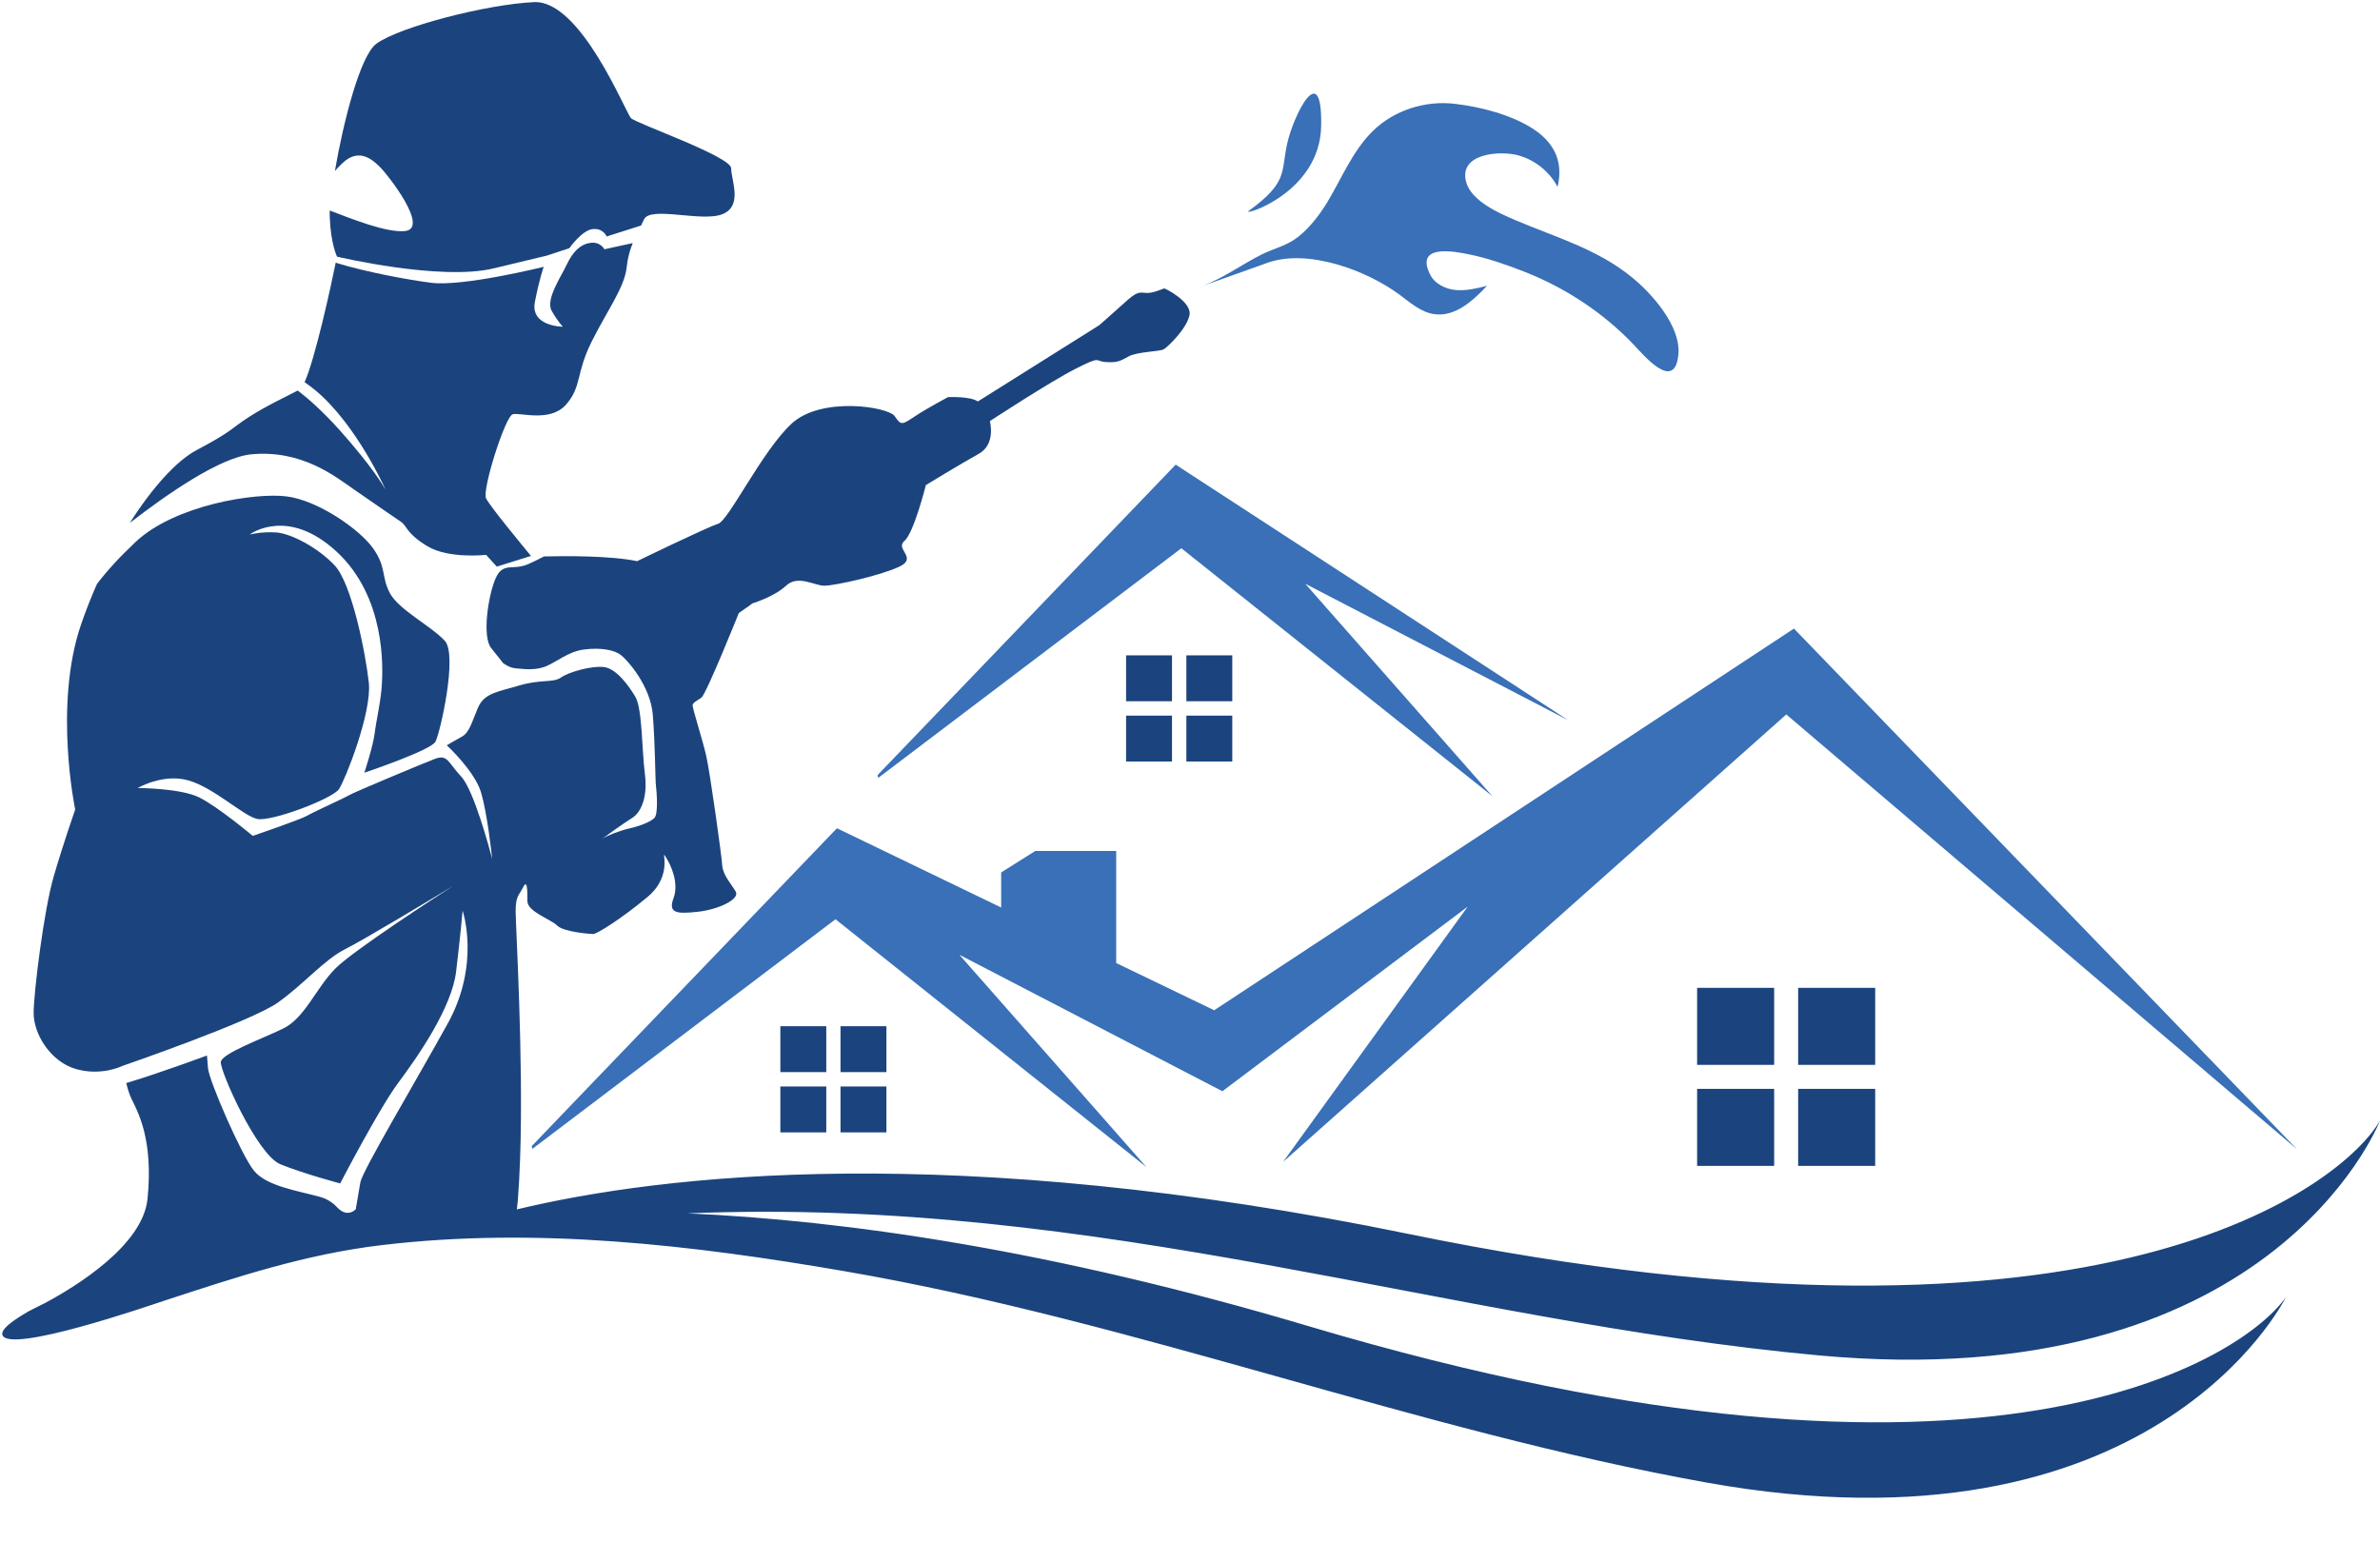 <?xml version="1.0" encoding="UTF-8"?>
<!DOCTYPE svg PUBLIC '-//W3C//DTD SVG 1.0//EN'
          'http://www.w3.org/TR/2001/REC-SVG-20010904/DTD/svg10.dtd'>
<svg height="1184.5" preserveAspectRatio="xMidYMid meet" version="1.0" viewBox="146.8 481.4 1804.3 1184.5" width="1804.3" xmlns="http://www.w3.org/2000/svg" xmlns:xlink="http://www.w3.org/1999/xlink" zoomAndPan="magnify"
><g
  ><g
    ><g
      ><g id="change1_1"
        ><path d="M414.4,852c12.9,8.9,31.5,21.8,36.3,25c4.8,3.2,4,8.9,20.2,18.6c16.2,9.7,44.4,6.5,44.4,6.5 l8.1,8.9l25.9-8.1c-4.7-5.8-31.1-37.6-34-43.6c-3.2-6.4,14.5-62.2,20.2-63.8c5.6-1.6,28.2,6.4,40.4-7.3 c12.1-13.8,7.3-23.4,19.4-47.7c12.1-24.2,25-41.2,26.6-56.5c0.7-6.9,2.4-12.9,4.6-18.3l-21.5,4.7c0,0-3-6.1-10.9-4.8 c-7.9,1.2-13.3,7.3-17.6,16.3c-4.2,9.1-16.3,26.6-11.5,35.1c4.8,8.5,8.5,12.1,8.5,12.1s-24.8,0-21.2-18.8 c3.7-18.7,6.7-26.6,6.7-26.6s-61.1,15.2-85.4,12.1c-16.7-2.1-49.8-8.2-72.3-15.2c-3.4,16.8-15.5,72.6-23.6,90.6v0 c0.7,0.4,1.4,0.9,2,1.4c32.5,22.7,56.5,73.6,59.4,80.1c-1.8-3.2-10.4-17.7-34.3-44.6c-13.9-15.5-24.9-25-32.3-30.6 c-9.1,4.8-24.2,11.8-37.2,20.2c-13.7,8.9-12.1,10.5-39.5,25c-15.1,8-33.5,28.3-50.6,55.2c27.5-21.3,67.9-49.5,91.8-52 C375.7,822.1,401.5,843.1,414.4,852z" fill="#1b447e"
        /></g
        ><g id="change1_2"
        ><path d="M402.3,676c0,0,78.3,18.6,118.7,8.9c40.4-9.7,40.4-9.7,40.4-9.7l17-5.6 c0,0,9.7-13.8,17.8-14.5c8-0.8,10.5,5.6,10.5,5.6l26.1-8.3c0.8-1.6,1.5-3.1,2.2-4.6c4.8-10.5,44.4,2.4,59.7-4.1 c15.4-6.4,6.4-25.8,6.4-34.7c0-8.9-71.8-33.9-75.9-38c-4.1-4-38-89.6-73.5-88c-35.5,1.6-101.7,18.6-119.5,31.5 c-12.4,9-25.2,59.8-31.5,96.5c1.6-1.9,3.6-3.8,5.7-5.9c13.3-12.7,24.2-1.3,29.1,3.6c4.8,4.8,37.5,46,18.2,47.9 c-14.1,1.4-41.2-9.6-56.9-15.6c0,2-0.1,3.7,0,5.1C397.5,666.3,402.3,676,402.3,676z" fill="#1b447e"
        /></g
        ><g id="change2_1"
        ><path d="M1207.6,704.7c8.3,6.1,16.4,13.5,26.6,14.9c15.6,2.2,29.2-10,39.9-21.5 c-7.7,2-15.7,3.9-23.6,3.2c-7.9-0.7-16.1-4.7-19.6-11.9c-11.5-23.3,18.6-17.4,29.8-15.1c14.1,2.9,27.8,7.7,41.2,12.9 c31.3,12.2,60.1,31.1,83.3,55.4c7.6,8,31.4,36.7,34,7.4c1.9-21.4-20.2-46.2-35.3-58.4c-26.3-21.5-57.6-30.2-88.1-43.2 c-12.3-5.2-33.7-14.6-37.5-29c-5.9-21.8,25.7-24,39.6-20.2c12.6,3.5,23.6,12.3,29.7,23.9c4.4-18.2-1.8-32.8-17.8-43.5 c-16.6-11.1-40.8-17.3-60.3-19.5c-22.2-2.6-45.7,4.8-61.8,20.5c-15.4,15-23.5,35.6-34.6,54c-5.9,9.7-13,19-21.9,26.2 c-8.6,6.9-18.3,8.8-27.8,13.5c-15.3,7.6-29.9,18.6-46.2,24.3c0,0,32.3-11.3,50.1-17.8C1138.1,669.6,1182.7,686.3,1207.6,704.7z" fill="#3970b7"
        /></g
        ><g id="change2_2"
        ><path d="M1148.4,576.7c0.8-51.7-21-8.1-25.8,13.7c-4.8,21.8,0.8,29.1-29.1,50.9 C1087.3,645.8,1147.6,628.3,1148.4,576.7z" fill="#3970b7"
        /></g
        ><g fill="#1b447e" id="change1_6"
        ><path d="M738.4 1305.2H773.2V1340H738.4z"
          /><path d="M784 1305.2H818.8V1340H784z"
          /><path d="M784 1259.5H818.8V1294.3H784z"
          /><path d="M738.4 1259.5H773.2V1294.3H738.4z"
        /></g
        ><g fill="#1b447e" id="change1_5"
        ><path d="M1433.4 1307H1491.8V1365.4H1433.4z"
          /><path d="M1510 1307H1568.4V1365.4H1510z"
          /><path d="M1510 1230.4H1568.4V1288.8H1510z"
          /><path d="M1433.4 1230.4H1491.8V1288.8H1433.4z"
        /></g
        ><g id="change2_3"
        ><path d="M1506.8,958l-439.5,289.4l-74.3-35.8v-85h-61.3l-25.9,16.3v26.6l-124.5-60.1l-231.4,241 l0.5,2.1l229.8-174.1l235.7,187.9l-141.8-161l199.4,103.5l186-140l-140,193.6l381.5-339.3l387.2,329.7L1506.8,958z" fill="#3970b7"
        /></g
        ><g
        ><g fill="#1b447e" id="change1_4"
          ><path d="M1000.5 1024H1035.3V1058.8H1000.5z"
            /><path d="M1046.2 1024H1081V1058.8H1046.2z"
            /><path d="M1046.2 978.3H1081V1013.1H1046.2z"
            /><path d="M1000.5 978.3H1035.3V1013.1H1000.5z"
          /></g
          ><g id="change2_4"
          ><path d="M812.1,1069.1l0.5,2.1l229.8-174.1l235.7,187.9l-141.8-161l199.4,103.5l-297.6-193.8 L812.1,1069.1z" fill="#3970b7"
          /></g
        ></g
        ><g id="change1_3"
        ><path d="M668,1401.4c119.1,5.3,276,27.5,471.1,85.6c520,154.7,710.7,21.6,740.7-22.2 c-2.6,5.3-102.9,201.1-439.3,140.7c-221-39.7-431.8-122-653.2-160.2c-115.5-19.9-234.2-33.8-351.3-19.8 c-57.9,6.9-110.3,24.3-165.2,42.3c-10.6,3.5-117.7,40.5-122.2,25.7c-1.8-5.8,17.1-16.1,20.5-18.2c0.1-0.1,0.1-0.1,0.3-0.1 c1.6-0.9,5.4-2.8,10.9-5.5c0.2-0.1,0.4-0.2,0.6-0.3c23.5-12.6,73.9-43.5,77.7-78.7c4.8-46-7.9-67.3-12.2-76.3 c-1.6-3.4-2.9-7.7-3.9-11.8c24.6-7.3,61.2-20.9,61.2-20.9s0,0,0.8,9.7c0.9,9.7,25.1,65.4,34.7,77.5c9.7,12.1,33.9,15.4,50.9,20.2 c5.4,1.6,9.7,4.8,13.2,8.6c0,0,6.4,7,13.2,0.6c1.3-7.9,2.8-16.4,3.5-20.5c1.7-8.9,41.2-75.1,66.2-120.3 c25.1-45.2,11.3-85.6,11.3-85.6s-1.6,18.6-4.9,46c-3.2,27.5-29.1,64.7-43.6,84.1c-14.5,19.3-44.3,76.7-44.3,76.7 s-27.5-7.3-45.3-14.5c-17.8-7.3-46-71.1-45.2-77.6c0.8-6.4,29.9-17,46.8-25.1c17-8,25-30.7,40.3-46 c13.8-13.7,76.4-54.3,89.1-62.4c-11.9,7.2-67.4,40.7-81.8,47.9c-16.1,8.1-30.7,25.9-50.9,40.4c-20.2,14.5-118.1,48.2-118.1,48.2 s-15.7,7.9-35.1,2.4c-19.4-5.5-32.2-26.6-32.2-42.4c0-15.8,7.9-78.8,15.2-103.6c7.2-24.8,16.3-50.8,16.3-50.8 s-16.6-79.1,4.5-140.5c3.6-10.4,7.6-20.6,12-30.5c7.2-9.5,16.6-19.9,29.1-31.7c29.9-28.3,91.2-37.8,114.8-34.7 c23.6,3,55.1,24.8,65.4,39.3c10.3,14.5,6.1,21.2,12.7,33.9c6.7,12.8,32.1,25.5,41.8,36.4c9.7,10.9-3.6,69.7-7.2,76.4 c-3.6,6.6-53.9,23.5-53.9,23.5s6.6-20,7.8-29.7c1.2-9.7,4.9-25.4,5.5-37.5c0.7-12.1,3.1-66-34.5-100.6 c-36.2-33.3-64-14.1-65.8-12.8c0.9-0.2,9.3-2.3,20.1-1.6c11.3,0.8,31.5,11.3,44.4,25c13,13.8,23.4,66.2,25.9,88.9 c2.4,22.6-17.8,73.5-22.6,80.7c-4.8,7.3-51.7,25.1-62.2,22.6c-10.5-2.4-32.3-23.4-51.7-29.1c-19.3-5.7-38.7,5.7-38.7,5.7 s32.3,0,46.8,7.2c14.5,7.3,40.4,29.1,40.4,29.1s35.5-12.1,41.2-15.3c5.7-3.3,27.5-13,31.5-15.4c4-2.4,55.7-24,65.4-27.7 c9.7-3.6,9.7,2.4,19.9,13.4c9.7,10.2,22,56.6,23.5,62.4c-0.4-4.5-3.9-35.2-8.4-50.3c-4.9-16.4-26-35.8-26-35.8s6.1-3.6,11.5-6.6 c5.5-3,7.3-10.3,12.1-21.8c4.9-11.4,15.2-12.1,31.5-17c16.3-4.8,25.5-1.8,31.5-6c6.1-4.3,23.5-9.1,32.7-7.9 c9.1,1.2,18.2,13.4,23.6,22.4s4.9,39.9,7.3,58.7c2.4,18.8-3.7,29.7-9.7,33.3c-5.3,3.2-21.4,14.8-22.8,15.9c0.1,0,0.2-0.1,0.3-0.2 c3.7-2.4,12.8-6,20.6-7.8c7.9-1.8,15.8-4.9,18.8-7.9c3-3,1.8-19.3,1.2-24.2c-0.6-4.8-0.6-31.5-2.4-53.9 c-1.8-22.4-19.6-42-24.4-45.6c-4.9-3.7-15.3-5.7-27.9-4c-12.5,1.6-21.8,10.5-30.3,13.3c-8.5,2.8-17,1.2-21.8,0.9 c-4.9-0.5-9.3-4.1-9.3-4.1s-2-2.8-8.9-11.3c-6.8-8.5-2.4-39.1,3.3-52.5c5.7-13.3,13.3-5.7,25.4-11.3c3.6-1.6,7.6-3.6,11.4-5.6 c16.5-0.4,50.8-0.6,70.6,3.6c0,0,53.3-25.9,61.3-28.3c8.1-2.4,33.2-54.9,55.7-75.9c22.6-21,73.5-12.9,78.3-5.7 c4.9,7.3,5.7,6.4,15.4,0c9.7-6.4,25-14.5,25-14.5s16.9-0.8,22.6,3.3l92-57.8c0,0,9.7-8.5,18.8-16.7c9-8.2,10.9-8.5,16.3-7.8 c5.5,0.6,13.4-3.4,14.2-3.4c0.9,0,21.5,10.3,19.1,20.6s-16.3,23.6-19.4,25.5c-3,1.8-19.9,1.8-26.6,5.4c-6.6,3.7-9,4.9-17.5,4.3 c-8.5-0.6-3-4.9-22.4,4.9c-19.3,9.7-65.4,39.9-65.4,39.9s4.9,17.6-8.6,24.9c-13.2,7.3-39.9,23.6-39.9,23.6s-9.1,36.3-16.3,42.4 c-7.3,6.1,10.3,12.7-3.7,19.4c-13.9,6.7-49.1,14.5-56.9,14.5s-20-8.5-29.1,0c-9.1,8.5-25.5,13.4-25.5,13.4l-2.4,1.8l-7.9,5.5 c0,0-24.8,61.8-28.4,64.2c-3.6,2.4-6.1,3.6-6.6,5.4c-0.6,1.8,7.3,25.5,10.3,38.8c3,13.4,11.6,75.1,12.1,82.9 c0.6,7.9,7.3,14.5,10.3,20.1c3,5.4-12.2,13.2-28.5,15.1c-16.3,1.8-23,1.2-18.7-10.3c4.2-11.5-1.8-24.9-6.1-31.5 c-4.2-6.6,6.7,13.5-13.5,30.5c-20.2,16.9-38.7,28.2-41.2,28.2s-22.6-1.6-27.4-6.4c-4.9-4.9-22.6-10.5-22.6-18.6 c0-8,0-16.9-3.2-10.5c-3.2,6.4-5.7,6.4-5.7,18.5c0,10.5,6,111.5,3.4,186.7c-0.4,11.7-1,22.9-1.8,32.9c-0.2,2.1-0.4,4.1-0.7,6.2 c108.9-26.2,330.7-52.4,676.5,18.7c531.5,109.1,709.9-40,736-86.1c-2.3,5.9-85.4,209.3-425.4,178.1 C1241.4,1482.9,982.3,1388.5,668,1401.4z" fill="#1b447e"
        /></g
      ></g
    ></g
  ></g
></svg
>
